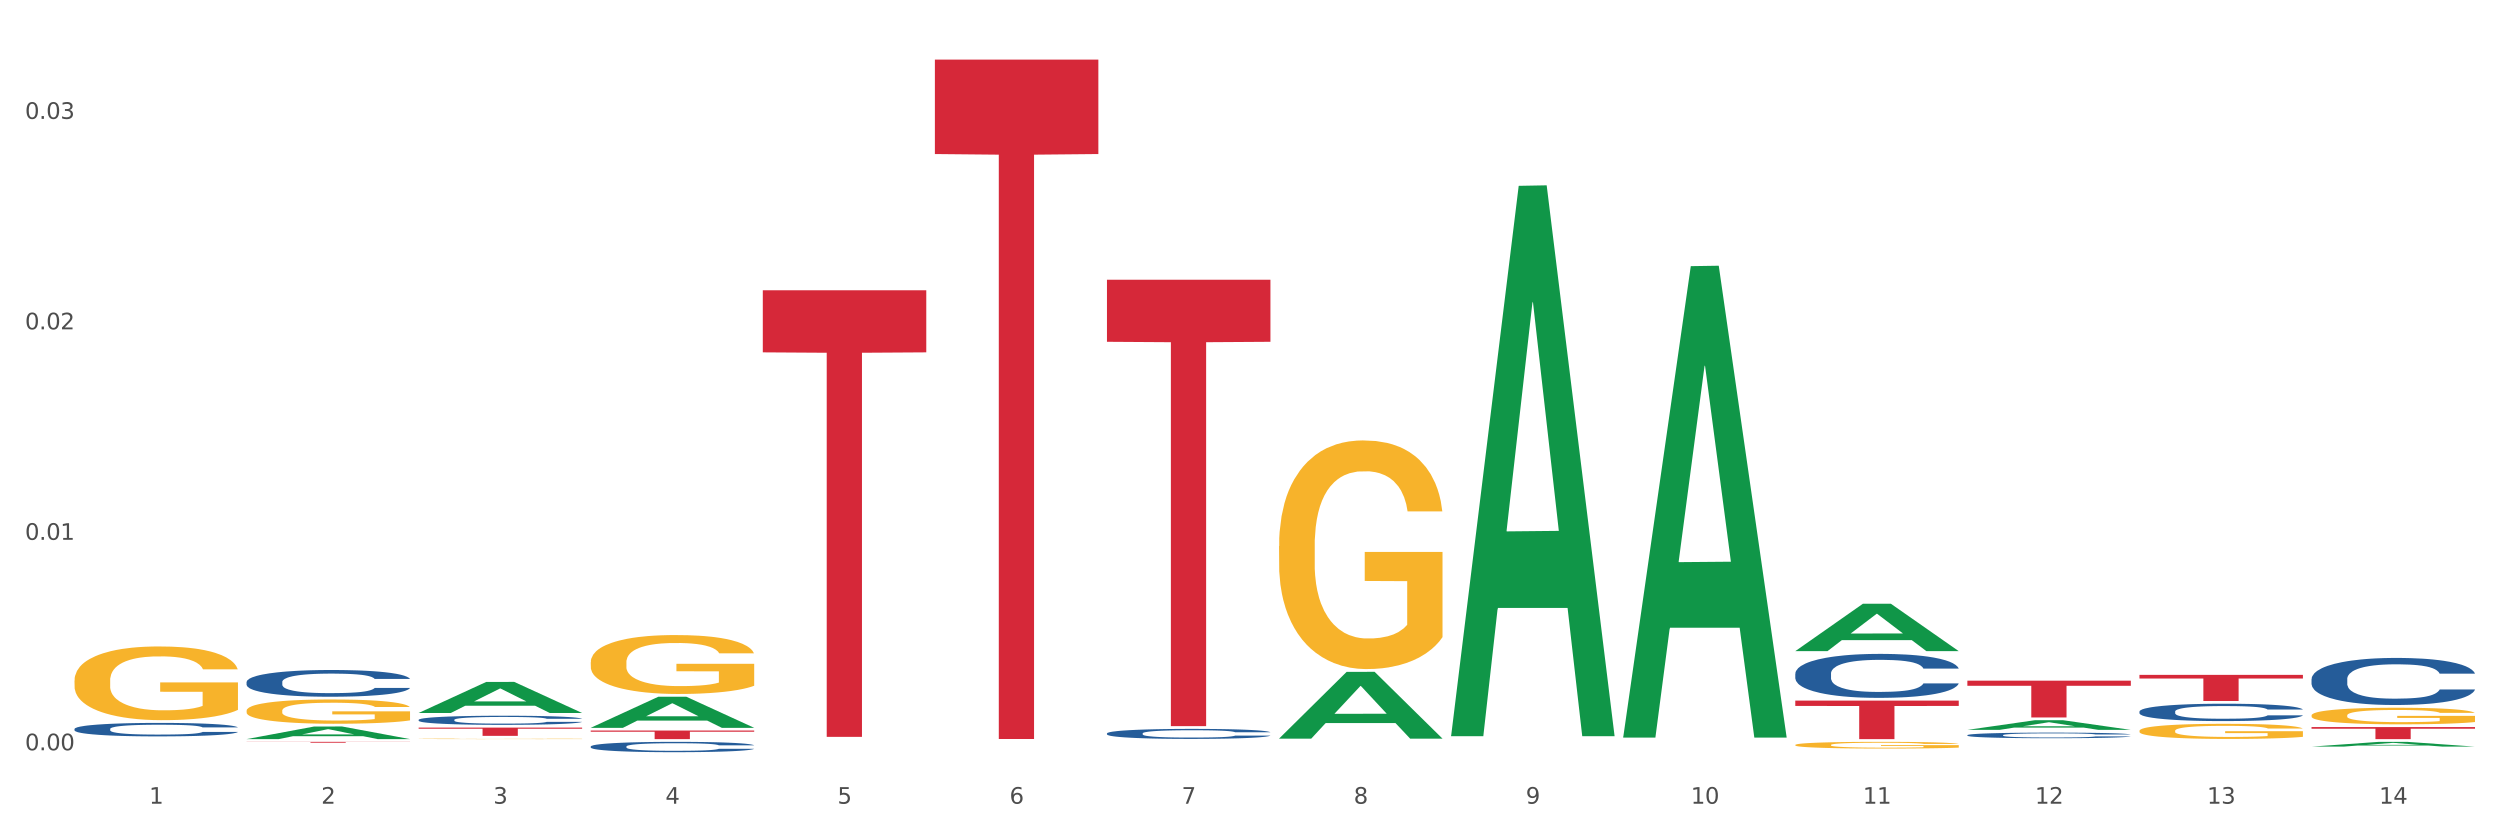 <?xml version="1.0" encoding="utf-8" standalone="no"?>
<!DOCTYPE svg PUBLIC "-//W3C//DTD SVG 1.1//EN"
  "http://www.w3.org/Graphics/SVG/1.1/DTD/svg11.dtd">
<svg xmlns:xlink="http://www.w3.org/1999/xlink" width="1080pt" height="360pt" viewBox="0 0 1080 360" xmlns="http://www.w3.org/2000/svg" version="1.1">
 <rect x="0" y="0" width="1080" height="360" fill="#333333" stroke="none"/>
 <defs>
  <style type="text/css">*{stroke-linejoin: round; stroke-linecap: butt}</style>
 </defs>
 <g id="figure_1">
  <g id="patch_1">
   <path d="M 0 360 
L 1080 360 
L 1080 0 
L 0 0 
z
" style="fill: #ffffff; stroke: #ffffff; stroke-linejoin: miter"/>
  </g>
  <g id="axes_1">
   <g id="matplotlib.axis_1">
    <g id="xtick_1">
     <g id="text_1">
      <!-- 1 -->
      <g style="fill: #4d4d4d" transform="translate(64.432 347.204) scale(0.096 -0.096)">
       <defs>
        <path id="DejaVuSans-31" d="M 794 531 
L 1825 531 
L 1825 4091 
L 703 3866 
L 703 4441 
L 1819 4666 
L 2450 4666 
L 2450 531 
L 3481 531 
L 3481 0 
L 794 0 
L 794 531 
z
" transform="scale(0.016)"/>
       </defs>
       <use xlink:href="#DejaVuSans-31"/>
      </g>
     </g>
    </g>
    <g id="xtick_2">
     <g id="text_2">
      <!-- 2 -->
      <g style="fill: #4d4d4d" transform="translate(138.771 347.204) scale(0.096 -0.096)">
       <defs>
        <path id="DejaVuSans-32" d="M 1228 531 
L 3431 531 
L 3431 0 
L 469 0 
L 469 531 
Q 828 903 1448 1529 
Q 2069 2156 2228 2338 
Q 2531 2678 2651 2914 
Q 2772 3150 2772 3378 
Q 2772 3750 2511 3984 
Q 2250 4219 1831 4219 
Q 1534 4219 1204 4116 
Q 875 4013 500 3803 
L 500 4441 
Q 881 4594 1212 4672 
Q 1544 4750 1819 4750 
Q 2544 4750 2975 4387 
Q 3406 4025 3406 3419 
Q 3406 3131 3298 2873 
Q 3191 2616 2906 2266 
Q 2828 2175 2409 1742 
Q 1991 1309 1228 531 
z
" transform="scale(0.016)"/>
       </defs>
       <use xlink:href="#DejaVuSans-32"/>
      </g>
     </g>
    </g>
    <g id="xtick_3">
     <g id="text_3">
      <!-- 3 -->
      <g style="fill: #4d4d4d" transform="translate(213.109 347.204) scale(0.096 -0.096)">
       <defs>
        <path id="DejaVuSans-33" d="M 2597 2516 
Q 3050 2419 3304 2112 
Q 3559 1806 3559 1356 
Q 3559 666 3084 287 
Q 2609 -91 1734 -91 
Q 1441 -91 1130 -33 
Q 819 25 488 141 
L 488 750 
Q 750 597 1062 519 
Q 1375 441 1716 441 
Q 2309 441 2620 675 
Q 2931 909 2931 1356 
Q 2931 1769 2642 2001 
Q 2353 2234 1838 2234 
L 1294 2234 
L 1294 2753 
L 1863 2753 
Q 2328 2753 2575 2939 
Q 2822 3125 2822 3475 
Q 2822 3834 2567 4026 
Q 2313 4219 1838 4219 
Q 1578 4219 1281 4162 
Q 984 4106 628 3988 
L 628 4550 
Q 988 4650 1302 4700 
Q 1616 4750 1894 4750 
Q 2613 4750 3031 4423 
Q 3450 4097 3450 3541 
Q 3450 3153 3228 2886 
Q 3006 2619 2597 2516 
z
" transform="scale(0.016)"/>
       </defs>
       <use xlink:href="#DejaVuSans-33"/>
      </g>
     </g>
    </g>
    <g id="xtick_4">
     <g id="text_4">
      <!-- 4 -->
      <g style="fill: #4d4d4d" transform="translate(287.448 347.204) scale(0.096 -0.096)">
       <defs>
        <path id="DejaVuSans-34" d="M 2419 4116 
L 825 1625 
L 2419 1625 
L 2419 4116 
z
M 2253 4666 
L 3047 4666 
L 3047 1625 
L 3713 1625 
L 3713 1100 
L 3047 1100 
L 3047 0 
L 2419 0 
L 2419 1100 
L 313 1100 
L 313 1709 
L 2253 4666 
z
" transform="scale(0.016)"/>
       </defs>
       <use xlink:href="#DejaVuSans-34"/>
      </g>
     </g>
    </g>
    <g id="xtick_5">
     <g id="text_5">
      <!-- 5 -->
      <g style="fill: #4d4d4d" transform="translate(361.787 347.204) scale(0.096 -0.096)">
       <defs>
        <path id="DejaVuSans-35" d="M 691 4666 
L 3169 4666 
L 3169 4134 
L 1269 4134 
L 1269 2991 
Q 1406 3038 1543 3061 
Q 1681 3084 1819 3084 
Q 2600 3084 3056 2656 
Q 3513 2228 3513 1497 
Q 3513 744 3044 326 
Q 2575 -91 1722 -91 
Q 1428 -91 1123 -41 
Q 819 9 494 109 
L 494 744 
Q 775 591 1075 516 
Q 1375 441 1709 441 
Q 2250 441 2565 725 
Q 2881 1009 2881 1497 
Q 2881 1984 2565 2268 
Q 2250 2553 1709 2553 
Q 1456 2553 1204 2497 
Q 953 2441 691 2322 
L 691 4666 
z
" transform="scale(0.016)"/>
       </defs>
       <use xlink:href="#DejaVuSans-35"/>
      </g>
     </g>
    </g>
    <g id="xtick_6">
     <g id="text_6">
      <!-- 6 -->
      <g style="fill: #4d4d4d" transform="translate(436.125 347.204) scale(0.096 -0.096)">
       <defs>
        <path id="DejaVuSans-36" d="M 2113 2584 
Q 1688 2584 1439 2293 
Q 1191 2003 1191 1497 
Q 1191 994 1439 701 
Q 1688 409 2113 409 
Q 2538 409 2786 701 
Q 3034 994 3034 1497 
Q 3034 2003 2786 2293 
Q 2538 2584 2113 2584 
z
M 3366 4563 
L 3366 3988 
Q 3128 4100 2886 4159 
Q 2644 4219 2406 4219 
Q 1781 4219 1451 3797 
Q 1122 3375 1075 2522 
Q 1259 2794 1537 2939 
Q 1816 3084 2150 3084 
Q 2853 3084 3261 2657 
Q 3669 2231 3669 1497 
Q 3669 778 3244 343 
Q 2819 -91 2113 -91 
Q 1303 -91 875 529 
Q 447 1150 447 2328 
Q 447 3434 972 4092 
Q 1497 4750 2381 4750 
Q 2619 4750 2861 4703 
Q 3103 4656 3366 4563 
z
" transform="scale(0.016)"/>
       </defs>
       <use xlink:href="#DejaVuSans-36"/>
      </g>
     </g>
    </g>
    <g id="xtick_7">
     <g id="text_7">
      <!-- 7 -->
      <g style="fill: #4d4d4d" transform="translate(510.464 347.204) scale(0.096 -0.096)">
       <defs>
        <path id="DejaVuSans-37" d="M 525 4666 
L 3525 4666 
L 3525 4397 
L 1831 0 
L 1172 0 
L 2766 4134 
L 525 4134 
L 525 4666 
z
" transform="scale(0.016)"/>
       </defs>
       <use xlink:href="#DejaVuSans-37"/>
      </g>
     </g>
    </g>
    <g id="xtick_8">
     <g id="text_8">
      <!-- 8 -->
      <g style="fill: #4d4d4d" transform="translate(584.803 347.204) scale(0.096 -0.096)">
       <defs>
        <path id="DejaVuSans-38" d="M 2034 2216 
Q 1584 2216 1326 1975 
Q 1069 1734 1069 1313 
Q 1069 891 1326 650 
Q 1584 409 2034 409 
Q 2484 409 2743 651 
Q 3003 894 3003 1313 
Q 3003 1734 2745 1975 
Q 2488 2216 2034 2216 
z
M 1403 2484 
Q 997 2584 770 2862 
Q 544 3141 544 3541 
Q 544 4100 942 4425 
Q 1341 4750 2034 4750 
Q 2731 4750 3128 4425 
Q 3525 4100 3525 3541 
Q 3525 3141 3298 2862 
Q 3072 2584 2669 2484 
Q 3125 2378 3379 2068 
Q 3634 1759 3634 1313 
Q 3634 634 3220 271 
Q 2806 -91 2034 -91 
Q 1263 -91 848 271 
Q 434 634 434 1313 
Q 434 1759 690 2068 
Q 947 2378 1403 2484 
z
M 1172 3481 
Q 1172 3119 1398 2916 
Q 1625 2713 2034 2713 
Q 2441 2713 2670 2916 
Q 2900 3119 2900 3481 
Q 2900 3844 2670 4047 
Q 2441 4250 2034 4250 
Q 1625 4250 1398 4047 
Q 1172 3844 1172 3481 
z
" transform="scale(0.016)"/>
       </defs>
       <use xlink:href="#DejaVuSans-38"/>
      </g>
     </g>
    </g>
    <g id="xtick_9">
     <g id="text_9">
      <!-- 9 -->
      <g style="fill: #4d4d4d" transform="translate(659.142 347.204) scale(0.096 -0.096)">
       <defs>
        <path id="DejaVuSans-39" d="M 703 97 
L 703 672 
Q 941 559 1184 500 
Q 1428 441 1663 441 
Q 2288 441 2617 861 
Q 2947 1281 2994 2138 
Q 2813 1869 2534 1725 
Q 2256 1581 1919 1581 
Q 1219 1581 811 2004 
Q 403 2428 403 3163 
Q 403 3881 828 4315 
Q 1253 4750 1959 4750 
Q 2769 4750 3195 4129 
Q 3622 3509 3622 2328 
Q 3622 1225 3098 567 
Q 2575 -91 1691 -91 
Q 1453 -91 1209 -44 
Q 966 3 703 97 
z
M 1959 2075 
Q 2384 2075 2632 2365 
Q 2881 2656 2881 3163 
Q 2881 3666 2632 3958 
Q 2384 4250 1959 4250 
Q 1534 4250 1286 3958 
Q 1038 3666 1038 3163 
Q 1038 2656 1286 2365 
Q 1534 2075 1959 2075 
z
" transform="scale(0.016)"/>
       </defs>
       <use xlink:href="#DejaVuSans-39"/>
      </g>
     </g>
    </g>
    <g id="xtick_10">
     <g id="text_10">
      <!-- 10 -->
      <g style="fill: #4d4d4d" transform="translate(730.426 347.204) scale(0.096 -0.096)">
       <defs>
        <path id="DejaVuSans-30" d="M 2034 4250 
Q 1547 4250 1301 3770 
Q 1056 3291 1056 2328 
Q 1056 1369 1301 889 
Q 1547 409 2034 409 
Q 2525 409 2770 889 
Q 3016 1369 3016 2328 
Q 3016 3291 2770 3770 
Q 2525 4250 2034 4250 
z
M 2034 4750 
Q 2819 4750 3233 4129 
Q 3647 3509 3647 2328 
Q 3647 1150 3233 529 
Q 2819 -91 2034 -91 
Q 1250 -91 836 529 
Q 422 1150 422 2328 
Q 422 3509 836 4129 
Q 1250 4750 2034 4750 
z
" transform="scale(0.016)"/>
       </defs>
       <use xlink:href="#DejaVuSans-31"/>
       <use xlink:href="#DejaVuSans-30" transform="translate(63.623 0)"/>
      </g>
     </g>
    </g>
    <g id="xtick_11">
     <g id="text_11">
      <!-- 11 -->
      <g style="fill: #4d4d4d" transform="translate(804.765 347.204) scale(0.096 -0.096)">
       <use xlink:href="#DejaVuSans-31"/>
       <use xlink:href="#DejaVuSans-31" transform="translate(63.623 0)"/>
      </g>
     </g>
    </g>
    <g id="xtick_12">
     <g id="text_12">
      <!-- 12 -->
      <g style="fill: #4d4d4d" transform="translate(879.104 347.204) scale(0.096 -0.096)">
       <use xlink:href="#DejaVuSans-31"/>
       <use xlink:href="#DejaVuSans-32" transform="translate(63.623 0)"/>
      </g>
     </g>
    </g>
    <g id="xtick_13">
     <g id="text_13">
      <!-- 13 -->
      <g style="fill: #4d4d4d" transform="translate(953.442 347.204) scale(0.096 -0.096)">
       <use xlink:href="#DejaVuSans-31"/>
       <use xlink:href="#DejaVuSans-33" transform="translate(63.623 0)"/>
      </g>
     </g>
    </g>
    <g id="xtick_14">
     <g id="text_14">
      <!-- 14 -->
      <g style="fill: #4d4d4d" transform="translate(1027.781 347.204) scale(0.096 -0.096)">
       <use xlink:href="#DejaVuSans-31"/>
       <use xlink:href="#DejaVuSans-34" transform="translate(63.623 0)"/>
      </g>
     </g>
    </g>
    <g id="xtick_15"/>
    <g id="xtick_16"/>
    <g id="xtick_17"/>
    <g id="xtick_18"/>
    <g id="xtick_19"/>
    <g id="xtick_20"/>
    <g id="xtick_21"/>
    <g id="xtick_22"/>
    <g id="xtick_23"/>
    <g id="xtick_24"/>
    <g id="xtick_25"/>
    <g id="xtick_26"/>
    <g id="xtick_27"/>
   </g>
   <g id="matplotlib.axis_2">
    <g id="ytick_1">
     <g id="text_15">
      <!-- 0.00 -->
      <g style="fill: #4d4d4d" transform="translate(10.8 324.123) scale(0.096 -0.096)">
       <defs>
        <path id="DejaVuSans-2e" d="M 684 794 
L 1344 794 
L 1344 0 
L 684 0 
L 684 794 
z
" transform="scale(0.016)"/>
       </defs>
       <use xlink:href="#DejaVuSans-30"/>
       <use xlink:href="#DejaVuSans-2e" transform="translate(63.623 0)"/>
       <use xlink:href="#DejaVuSans-30" transform="translate(95.41 0)"/>
       <use xlink:href="#DejaVuSans-30" transform="translate(159.033 0)"/>
      </g>
     </g>
    </g>
    <g id="ytick_2">
     <g id="text_16">
      <!-- 0.01 -->
      <g style="fill: #4d4d4d" transform="translate(10.8 233.201) scale(0.096 -0.096)">
       <use xlink:href="#DejaVuSans-30"/>
       <use xlink:href="#DejaVuSans-2e" transform="translate(63.623 0)"/>
       <use xlink:href="#DejaVuSans-30" transform="translate(95.41 0)"/>
       <use xlink:href="#DejaVuSans-31" transform="translate(159.033 0)"/>
      </g>
     </g>
    </g>
    <g id="ytick_3">
     <g id="text_17">
      <!-- 0.02 -->
      <g style="fill: #4d4d4d" transform="translate(10.8 142.28) scale(0.096 -0.096)">
       <use xlink:href="#DejaVuSans-30"/>
       <use xlink:href="#DejaVuSans-2e" transform="translate(63.623 0)"/>
       <use xlink:href="#DejaVuSans-30" transform="translate(95.41 0)"/>
       <use xlink:href="#DejaVuSans-32" transform="translate(159.033 0)"/>
      </g>
     </g>
    </g>
    <g id="ytick_4">
     <g id="text_18">
      <!-- 0.03 -->
      <g style="fill: #4d4d4d" transform="translate(10.8 51.358) scale(0.096 -0.096)">
       <use xlink:href="#DejaVuSans-30"/>
       <use xlink:href="#DejaVuSans-2e" transform="translate(63.623 0)"/>
       <use xlink:href="#DejaVuSans-30" transform="translate(95.41 0)"/>
       <use xlink:href="#DejaVuSans-33" transform="translate(159.033 0)"/>
      </g>
     </g>
    </g>
    <g id="ytick_5"/>
    <g id="ytick_6"/>
    <g id="ytick_7"/>
   </g>
   <g id="PolyCollection_1">
    <path d="M 106.514 319.286 
L 106.587 319.281 
L 135.709 313.853 
L 147.795 313.847 
L 177.135 319.297 
L 163.157 319.297 
L 156.823 318.028 
L 126.754 318.028 
L 126.535 318.048 
L 120.42 319.297 
L 106.514 319.297 
L 106.514 319.286 
L 130.54 317.27 
L 153.037 317.265 
L 141.897 315.009 
L 141.752 314.999 
L 141.606 315.014 
L 130.467 317.265 
L 130.54 317.27 
L 106.514 319.286 
z
" clip-path="url(#p80377c44eb)" style="fill: #109648"/>
    <path d="M 180.852 307.985 
L 180.925 307.973 
L 210.048 294.591 
L 222.133 294.578 
L 251.474 308.011 
L 237.495 308.011 
L 231.161 304.883 
L 201.092 304.883 
L 200.874 304.933 
L 194.758 308.011 
L 180.852 308.011 
L 180.852 307.985 
L 204.878 303.016 
L 227.375 303.003 
L 216.236 297.441 
L 216.09 297.416 
L 215.945 297.454 
L 204.806 303.003 
L 204.878 303.016 
L 180.852 307.985 
z
" clip-path="url(#p80377c44eb)" style="fill: #109648"/>
    <path d="M 255.191 314.401 
L 255.264 314.388 
L 284.386 300.994 
L 296.472 300.981 
L 325.813 314.426 
L 311.834 314.426 
L 305.5 311.295 
L 275.431 311.295 
L 275.213 311.346 
L 269.097 314.426 
L 255.191 314.426 
L 255.191 314.401 
L 279.217 309.427 
L 301.714 309.414 
L 290.575 303.847 
L 290.429 303.822 
L 290.284 303.86 
L 279.144 309.414 
L 279.217 309.427 
L 255.191 314.401 
z
" clip-path="url(#p80377c44eb)" style="fill: #109648"/>
    <path d="M 403.869 25.759 
L 474.49 25.759 
L 474.49 66.543 
L 446.71 66.818 
L 446.71 319.235 
L 431.481 319.235 
L 431.481 66.818 
L 403.869 66.543 
L 403.869 26.035 
L 403.869 25.759 
z
" clip-path="url(#p80377c44eb)" style="fill: #d62839"/>
    <path d="M 478.207 120.855 
L 548.829 120.855 
L 548.829 147.654 
L 521.049 147.835 
L 521.049 313.701 
L 505.82 313.701 
L 505.82 147.835 
L 478.207 147.654 
L 478.207 121.036 
L 478.207 120.855 
z
" clip-path="url(#p80377c44eb)" style="fill: #d62839"/>
    <path d="M 775.562 302.657 
L 846.184 302.657 
L 846.184 304.97 
L 818.404 304.985 
L 818.404 319.297 
L 803.175 319.297 
L 803.175 304.985 
L 775.562 304.97 
L 775.562 302.673 
L 775.562 302.657 
z
" clip-path="url(#p80377c44eb)" style="fill: #d62839"/>
    <path d="M 849.901 294.058 
L 920.523 294.058 
L 920.523 296.265 
L 892.742 296.28 
L 892.742 309.945 
L 877.514 309.945 
L 877.514 296.28 
L 849.901 296.265 
L 849.901 294.073 
L 849.901 294.058 
z
" clip-path="url(#p80377c44eb)" style="fill: #d62839"/>
    <path d="M 32.175 293.983 
L 32.258 293.954 
L 32.258 292.907 
L 32.425 292.006 
L 33.259 289.824 
L 34.51 288.021 
L 35.427 287.061 
L 36.344 286.275 
L 37.428 285.49 
L 38.762 284.676 
L 41.18 283.483 
L 42.681 282.872 
L 44.515 282.232 
L 47.85 281.302 
L 50.268 280.778 
L 52.77 280.342 
L 56.855 279.818 
L 59.523 279.585 
L 62.358 279.411 
L 65.777 279.295 
L 68.361 279.266 
L 74.031 279.353 
L 78.867 279.615 
L 81.202 279.818 
L 84.203 280.167 
L 85.788 280.4 
L 88.372 280.865 
L 91.04 281.476 
L 92.875 282 
L 95.626 282.989 
L 97.711 283.978 
L 99.628 285.199 
L 100.629 286.043 
L 101.379 286.828 
L 102.046 287.73 
L 102.713 289.155 
L 87.705 289.155 
L 87.122 288.137 
L 86.204 287.177 
L 84.87 286.246 
L 83.703 285.665 
L 81.702 284.937 
L 79.868 284.472 
L 77.95 284.123 
L 75.615 283.832 
L 73.781 283.687 
L 71.196 283.57 
L 66.11 283.599 
L 62.692 283.832 
L 60.357 284.123 
L 58.856 284.385 
L 57.522 284.676 
L 56.021 285.083 
L 54.27 285.694 
L 53.02 286.246 
L 51.769 286.944 
L 50.768 287.643 
L 49.851 288.457 
L 49.101 289.33 
L 48.517 290.231 
L 48.017 291.337 
L 47.6 293.169 
L 47.6 297.154 
L 47.767 298.056 
L 48.184 299.248 
L 48.684 300.15 
L 49.518 301.226 
L 50.268 301.953 
L 51.686 303 
L 53.27 303.873 
L 54.52 304.426 
L 55.771 304.891 
L 57.939 305.531 
L 60.357 306.054 
L 62.441 306.374 
L 65.276 306.665 
L 67.194 306.782 
L 68.862 306.84 
L 72.947 306.84 
L 75.865 306.752 
L 79.117 306.549 
L 81.619 306.287 
L 83.703 305.967 
L 86.038 305.444 
L 87.538 304.949 
L 87.538 298.87 
L 69.195 298.841 
L 69.195 294.798 
L 102.797 294.798 
L 102.797 306.665 
L 101.379 307.276 
L 99.795 307.829 
L 98.128 308.323 
L 95.626 308.934 
L 92.625 309.516 
L 89.956 309.923 
L 87.122 310.272 
L 83.786 310.592 
L 79.451 310.883 
L 76.783 310.999 
L 73.447 311.086 
L 69.529 311.115 
L 66.11 311.057 
L 62.775 310.912 
L 59.273 310.65 
L 55.855 310.272 
L 53.27 309.894 
L 50.685 309.428 
L 47.934 308.818 
L 45.766 308.236 
L 44.098 307.712 
L 42.264 307.043 
L 40.263 306.171 
L 38.762 305.385 
L 37.428 304.571 
L 36.01 303.524 
L 35.01 302.622 
L 34.009 301.488 
L 33.426 300.644 
L 32.759 299.335 
L 32.258 297.503 
L 32.175 293.983 
z
" clip-path="url(#p80377c44eb)" style="fill: #f7b32b"/>
    <path d="M 924.24 307.375 
L 924.323 307.368 
L 924.323 307.176 
L 924.573 306.915 
L 925.492 306.436 
L 926.66 306.072 
L 928.664 305.647 
L 929.749 305.469 
L 931.168 305.27 
L 934.09 304.948 
L 937.429 304.674 
L 939.766 304.523 
L 941.519 304.427 
L 945.443 304.256 
L 947.697 304.181 
L 950.034 304.119 
L 952.037 304.078 
L 955.377 304.03 
L 958.048 304.009 
L 961.136 304.002 
L 963.724 304.009 
L 967.147 304.037 
L 972.155 304.119 
L 974.075 304.167 
L 976.663 304.249 
L 979.335 304.359 
L 981.505 304.469 
L 984.009 304.626 
L 986.597 304.832 
L 989.101 305.092 
L 990.854 305.332 
L 992.273 305.586 
L 993.526 305.894 
L 994.444 306.23 
L 994.861 306.511 
L 979.585 306.511 
L 979.168 306.257 
L 978.333 305.983 
L 977.498 305.798 
L 976.58 305.647 
L 975.161 305.476 
L 973.908 305.366 
L 971.822 305.236 
L 969.902 305.154 
L 968.316 305.106 
L 966.396 305.065 
L 962.305 305.024 
L 959.383 305.024 
L 957.547 305.037 
L 955.293 305.072 
L 953.373 305.12 
L 951.119 305.202 
L 949.366 305.291 
L 947.613 305.407 
L 946.611 305.49 
L 945.109 305.641 
L 944.107 305.764 
L 942.771 305.976 
L 942.02 306.127 
L 940.685 306.518 
L 940.1 306.806 
L 939.85 307.004 
L 939.683 307.224 
L 939.683 308.293 
L 940.184 308.773 
L 940.601 308.978 
L 941.269 309.211 
L 942.521 309.513 
L 944.358 309.808 
L 946.278 310.02 
L 947.864 310.15 
L 949.366 310.246 
L 950.869 310.322 
L 952.705 310.39 
L 954.208 310.431 
L 956.462 310.473 
L 959.133 310.493 
L 961.22 310.493 
L 965.477 310.459 
L 967.397 310.425 
L 969.234 310.377 
L 971.237 310.301 
L 972.823 310.219 
L 973.742 310.157 
L 975.244 310.027 
L 976.413 309.89 
L 977.415 309.732 
L 978.082 309.595 
L 978.834 309.39 
L 979.418 309.157 
L 979.585 309.033 
L 994.861 309.033 
L 994.527 309.28 
L 993.943 309.52 
L 992.774 309.842 
L 991.856 310.027 
L 990.437 310.253 
L 988.934 310.445 
L 986.847 310.658 
L 984.927 310.815 
L 982.924 310.952 
L 980.754 311.076 
L 976.83 311.247 
L 975.411 311.295 
L 972.406 311.377 
L 970.069 311.425 
L 966.646 311.473 
L 963.14 311.501 
L 959.467 311.507 
L 956.211 311.494 
L 952.622 311.453 
L 950.368 311.412 
L 947.864 311.35 
L 944.942 311.254 
L 942.187 311.137 
L 939.599 311 
L 937.178 310.843 
L 934.925 310.664 
L 932.003 310.37 
L 929.832 310.082 
L 928.246 309.815 
L 927.161 309.588 
L 926.076 309.301 
L 925.492 309.102 
L 924.573 308.622 
L 924.24 308.176 
L 924.24 307.375 
z
" clip-path="url(#p80377c44eb)" style="fill: #255c99"/>
    <path d="M 849.901 317.578 
L 849.984 317.576 
L 849.984 317.514 
L 850.235 317.43 
L 851.153 317.275 
L 852.322 317.158 
L 854.325 317.02 
L 855.41 316.963 
L 856.829 316.899 
L 859.751 316.795 
L 863.09 316.706 
L 865.428 316.657 
L 867.181 316.626 
L 871.104 316.571 
L 873.358 316.547 
L 875.695 316.527 
L 877.699 316.514 
L 881.038 316.498 
L 883.709 316.491 
L 886.798 316.489 
L 889.386 316.491 
L 892.808 316.5 
L 897.817 316.527 
L 899.737 316.542 
L 902.325 316.569 
L 904.996 316.604 
L 907.166 316.64 
L 909.671 316.691 
L 912.258 316.757 
L 914.763 316.841 
L 916.516 316.919 
L 917.935 317.001 
L 919.187 317.1 
L 920.105 317.209 
L 920.523 317.299 
L 905.246 317.299 
L 904.829 317.217 
L 903.994 317.129 
L 903.159 317.069 
L 902.241 317.02 
L 900.822 316.965 
L 899.57 316.93 
L 897.483 316.888 
L 895.563 316.861 
L 893.977 316.846 
L 892.057 316.832 
L 887.966 316.819 
L 885.045 316.819 
L 883.208 316.823 
L 880.954 316.835 
L 879.034 316.85 
L 876.78 316.877 
L 875.027 316.905 
L 873.274 316.943 
L 872.273 316.97 
L 870.77 317.018 
L 869.768 317.058 
L 868.433 317.127 
L 867.681 317.175 
L 866.346 317.302 
L 865.761 317.394 
L 865.511 317.459 
L 865.344 317.529 
L 865.344 317.875 
L 865.845 318.03 
L 866.262 318.096 
L 866.93 318.171 
L 868.182 318.269 
L 870.019 318.364 
L 871.939 318.432 
L 873.525 318.475 
L 875.027 318.506 
L 876.53 318.53 
L 878.367 318.552 
L 879.869 318.565 
L 882.123 318.579 
L 884.794 318.585 
L 886.881 318.585 
L 891.139 318.574 
L 893.059 318.563 
L 894.895 318.548 
L 896.899 318.523 
L 898.485 318.497 
L 899.403 318.477 
L 900.905 318.435 
L 902.074 318.39 
L 903.076 318.34 
L 903.744 318.295 
L 904.495 318.229 
L 905.079 318.154 
L 905.246 318.114 
L 920.523 318.114 
L 920.189 318.193 
L 919.604 318.271 
L 918.436 318.375 
L 917.517 318.435 
L 916.098 318.508 
L 914.596 318.57 
L 912.509 318.638 
L 910.589 318.689 
L 908.585 318.733 
L 906.415 318.773 
L 902.491 318.829 
L 901.072 318.844 
L 898.067 318.871 
L 895.73 318.886 
L 892.307 318.902 
L 888.801 318.911 
L 885.128 318.913 
L 881.873 318.908 
L 878.283 318.895 
L 876.029 318.882 
L 873.525 318.862 
L 870.603 318.831 
L 867.848 318.793 
L 865.261 318.749 
L 862.84 318.698 
L 860.586 318.641 
L 857.664 318.545 
L 855.494 318.452 
L 853.908 318.366 
L 852.823 318.293 
L 851.737 318.2 
L 851.153 318.136 
L 850.235 317.981 
L 849.901 317.837 
L 849.901 317.578 
z
" clip-path="url(#p80377c44eb)" style="fill: #255c99"/>
    <path d="M 329.53 125.403 
L 400.152 125.403 
L 400.152 152.214 
L 372.371 152.395 
L 372.371 318.33 
L 357.143 318.33 
L 357.143 152.395 
L 329.53 152.214 
L 329.53 125.584 
L 329.53 125.403 
z
" clip-path="url(#p80377c44eb)" style="fill: #d62839"/>
    <path d="M 998.578 293.364 
L 998.662 293.345 
L 998.662 292.825 
L 998.912 292.119 
L 999.83 290.819 
L 1000.999 289.835 
L 1003.003 288.683 
L 1004.088 288.2 
L 1005.507 287.661 
L 1008.429 286.789 
L 1011.768 286.046 
L 1014.105 285.637 
L 1015.858 285.377 
L 1019.781 284.913 
L 1022.035 284.708 
L 1024.373 284.541 
L 1026.376 284.43 
L 1029.715 284.3 
L 1032.387 284.244 
L 1035.475 284.225 
L 1038.063 284.244 
L 1041.486 284.318 
L 1046.494 284.541 
L 1048.414 284.671 
L 1051.002 284.894 
L 1053.673 285.191 
L 1055.844 285.488 
L 1058.348 285.916 
L 1060.936 286.473 
L 1063.44 287.179 
L 1065.193 287.829 
L 1066.612 288.516 
L 1067.864 289.352 
L 1068.783 290.262 
L 1069.2 291.023 
L 1053.924 291.023 
L 1053.506 290.336 
L 1052.671 289.593 
L 1051.837 289.092 
L 1050.918 288.683 
L 1049.499 288.219 
L 1048.247 287.922 
L 1046.16 287.569 
L 1044.24 287.346 
L 1042.654 287.216 
L 1040.734 287.104 
L 1036.644 286.993 
L 1033.722 286.993 
L 1031.886 287.03 
L 1029.632 287.123 
L 1027.712 287.253 
L 1025.458 287.476 
L 1023.705 287.717 
L 1021.952 288.033 
L 1020.95 288.256 
L 1019.448 288.664 
L 1018.446 288.999 
L 1017.11 289.575 
L 1016.359 289.983 
L 1015.023 291.042 
L 1014.439 291.822 
L 1014.188 292.361 
L 1014.022 292.955 
L 1014.022 295.852 
L 1014.522 297.153 
L 1014.94 297.71 
L 1015.608 298.341 
L 1016.86 299.159 
L 1018.696 299.957 
L 1020.616 300.533 
L 1022.202 300.886 
L 1023.705 301.146 
L 1025.207 301.35 
L 1027.044 301.536 
L 1028.547 301.647 
L 1030.8 301.759 
L 1033.472 301.815 
L 1035.559 301.815 
L 1039.816 301.722 
L 1041.736 301.629 
L 1043.572 301.499 
L 1045.576 301.295 
L 1047.162 301.072 
L 1048.08 300.905 
L 1049.583 300.552 
L 1050.752 300.18 
L 1051.753 299.753 
L 1052.421 299.381 
L 1053.172 298.824 
L 1053.757 298.193 
L 1053.924 297.858 
L 1069.2 297.858 
L 1068.866 298.527 
L 1068.282 299.177 
L 1067.113 300.05 
L 1066.195 300.552 
L 1064.776 301.165 
L 1063.273 301.685 
L 1061.186 302.26 
L 1059.266 302.688 
L 1057.263 303.059 
L 1055.092 303.393 
L 1051.169 303.858 
L 1049.75 303.988 
L 1046.745 304.211 
L 1044.407 304.341 
L 1040.985 304.471 
L 1037.479 304.545 
L 1033.806 304.564 
L 1030.55 304.526 
L 1026.96 304.415 
L 1024.707 304.304 
L 1022.202 304.136 
L 1019.281 303.876 
L 1016.526 303.561 
L 1013.938 303.189 
L 1011.517 302.762 
L 1009.263 302.279 
L 1006.342 301.48 
L 1004.171 300.7 
L 1002.585 299.976 
L 1001.5 299.363 
L 1000.415 298.583 
L 999.83 298.044 
L 998.912 296.744 
L 998.578 295.537 
L 998.578 293.364 
z
" clip-path="url(#p80377c44eb)" style="fill: #255c99"/>
    <path d="M 255.191 315.605 
L 325.813 315.605 
L 325.813 316.118 
L 298.033 316.121 
L 298.033 319.297 
L 282.804 319.297 
L 282.804 316.121 
L 255.191 316.118 
L 255.191 315.608 
L 255.191 315.605 
z
" clip-path="url(#p80377c44eb)" style="fill: #d62839"/>
    <path d="M 255.191 286.109 
L 255.275 286.086 
L 255.275 285.249 
L 255.441 284.528 
L 256.275 282.784 
L 257.526 281.343 
L 258.443 280.576 
L 259.36 279.948 
L 260.444 279.32 
L 261.778 278.669 
L 264.196 277.716 
L 265.697 277.228 
L 267.531 276.716 
L 270.866 275.973 
L 273.284 275.554 
L 275.786 275.205 
L 279.871 274.787 
L 282.539 274.601 
L 285.374 274.461 
L 288.793 274.368 
L 291.377 274.345 
L 297.047 274.415 
L 301.883 274.624 
L 304.218 274.787 
L 307.219 275.066 
L 308.804 275.252 
L 311.388 275.624 
L 314.057 276.112 
L 315.891 276.53 
L 318.642 277.321 
L 320.727 278.111 
L 322.645 279.088 
L 323.645 279.762 
L 324.395 280.39 
L 325.062 281.11 
L 325.73 282.25 
L 310.721 282.25 
L 310.138 281.436 
L 309.221 280.669 
L 307.886 279.925 
L 306.719 279.46 
L 304.718 278.879 
L 302.884 278.507 
L 300.966 278.228 
L 298.631 277.995 
L 296.797 277.879 
L 294.212 277.786 
L 289.126 277.809 
L 285.708 277.995 
L 283.373 278.228 
L 281.872 278.437 
L 280.538 278.669 
L 279.037 278.995 
L 277.286 279.483 
L 276.036 279.925 
L 274.785 280.483 
L 273.785 281.041 
L 272.867 281.692 
L 272.117 282.389 
L 271.533 283.11 
L 271.033 283.993 
L 270.616 285.458 
L 270.616 288.643 
L 270.783 289.364 
L 271.2 290.317 
L 271.7 291.038 
L 272.534 291.898 
L 273.284 292.479 
L 274.702 293.316 
L 276.286 294.014 
L 277.537 294.455 
L 278.787 294.827 
L 280.955 295.339 
L 283.373 295.757 
L 285.458 296.013 
L 288.292 296.245 
L 290.21 296.338 
L 291.878 296.385 
L 295.963 296.385 
L 298.882 296.315 
L 302.133 296.152 
L 304.635 295.943 
L 306.719 295.687 
L 309.054 295.269 
L 310.555 294.874 
L 310.555 290.015 
L 292.211 289.991 
L 292.211 286.76 
L 325.813 286.76 
L 325.813 296.245 
L 324.395 296.734 
L 322.811 297.175 
L 321.144 297.571 
L 318.642 298.059 
L 315.641 298.524 
L 312.973 298.849 
L 310.138 299.128 
L 306.803 299.384 
L 302.467 299.616 
L 299.799 299.709 
L 296.464 299.779 
L 292.545 299.802 
L 289.126 299.756 
L 285.791 299.64 
L 282.289 299.43 
L 278.871 299.128 
L 276.286 298.826 
L 273.701 298.454 
L 270.95 297.966 
L 268.782 297.501 
L 267.114 297.082 
L 265.28 296.548 
L 263.279 295.85 
L 261.778 295.222 
L 260.444 294.571 
L 259.027 293.735 
L 258.026 293.014 
L 257.025 292.107 
L 256.442 291.433 
L 255.775 290.387 
L 255.275 288.922 
L 255.191 286.109 
z
" clip-path="url(#p80377c44eb)" style="fill: #f7b32b"/>
    <path d="M 180.852 319.181 
L 180.936 319.181 
L 180.936 319.174 
L 181.103 319.168 
L 181.936 319.153 
L 183.187 319.141 
L 184.104 319.134 
L 185.021 319.129 
L 186.105 319.124 
L 187.439 319.118 
L 189.857 319.11 
L 191.358 319.106 
L 193.192 319.102 
L 196.528 319.096 
L 198.946 319.092 
L 201.447 319.089 
L 205.533 319.086 
L 208.201 319.084 
L 211.036 319.083 
L 214.454 319.082 
L 217.039 319.082 
L 222.709 319.082 
L 227.545 319.084 
L 229.879 319.086 
L 232.881 319.088 
L 234.465 319.089 
L 237.05 319.093 
L 239.718 319.097 
L 241.552 319.1 
L 244.304 319.107 
L 246.388 319.114 
L 248.306 319.122 
L 249.306 319.127 
L 250.057 319.133 
L 250.724 319.139 
L 251.391 319.148 
L 236.383 319.148 
L 235.799 319.142 
L 234.882 319.135 
L 233.548 319.129 
L 232.38 319.125 
L 230.379 319.12 
L 228.545 319.117 
L 226.627 319.115 
L 224.293 319.113 
L 222.458 319.112 
L 219.874 319.111 
L 214.788 319.111 
L 211.369 319.113 
L 209.034 319.115 
L 207.534 319.116 
L 206.2 319.118 
L 204.699 319.121 
L 202.948 319.125 
L 201.697 319.129 
L 200.446 319.134 
L 199.446 319.138 
L 198.529 319.144 
L 197.778 319.15 
L 197.195 319.156 
L 196.694 319.163 
L 196.277 319.176 
L 196.277 319.202 
L 196.444 319.208 
L 196.861 319.217 
L 197.361 319.223 
L 198.195 319.23 
L 198.946 319.235 
L 200.363 319.242 
L 201.947 319.248 
L 203.198 319.251 
L 204.449 319.255 
L 206.616 319.259 
L 209.034 319.262 
L 211.119 319.265 
L 213.954 319.267 
L 215.871 319.267 
L 217.539 319.268 
L 221.625 319.268 
L 224.543 319.267 
L 227.795 319.266 
L 230.296 319.264 
L 232.38 319.262 
L 234.715 319.258 
L 236.216 319.255 
L 236.216 319.214 
L 217.873 319.214 
L 217.873 319.187 
L 251.474 319.187 
L 251.474 319.267 
L 250.057 319.271 
L 248.473 319.274 
L 246.805 319.278 
L 244.304 319.282 
L 241.302 319.286 
L 238.634 319.288 
L 235.799 319.291 
L 232.464 319.293 
L 228.128 319.295 
L 225.46 319.296 
L 222.125 319.296 
L 218.206 319.297 
L 214.788 319.296 
L 211.452 319.295 
L 207.951 319.293 
L 204.532 319.291 
L 201.947 319.288 
L 199.362 319.285 
L 196.611 319.281 
L 194.443 319.277 
L 192.776 319.274 
L 190.941 319.269 
L 188.94 319.263 
L 187.439 319.258 
L 186.105 319.252 
L 184.688 319.245 
L 183.687 319.239 
L 182.687 319.232 
L 182.103 319.226 
L 181.436 319.217 
L 180.936 319.205 
L 180.852 319.181 
z
" clip-path="url(#p80377c44eb)" style="fill: #f7b32b"/>
    <path d="M 106.514 307.022 
L 106.597 307.013 
L 106.597 306.667 
L 106.764 306.37 
L 107.598 305.651 
L 108.848 305.057 
L 109.765 304.741 
L 110.683 304.482 
L 111.767 304.223 
L 113.101 303.954 
L 115.519 303.561 
L 117.019 303.36 
L 118.854 303.149 
L 122.189 302.842 
L 124.607 302.67 
L 127.108 302.526 
L 131.194 302.354 
L 133.862 302.277 
L 136.697 302.219 
L 140.115 302.181 
L 142.7 302.171 
L 148.37 302.2 
L 153.206 302.286 
L 155.54 302.354 
L 158.542 302.469 
L 160.126 302.545 
L 162.711 302.699 
L 165.379 302.9 
L 167.213 303.073 
L 169.965 303.398 
L 172.049 303.724 
L 173.967 304.127 
L 174.968 304.405 
L 175.718 304.664 
L 176.385 304.961 
L 177.052 305.431 
L 162.044 305.431 
L 161.46 305.095 
L 160.543 304.779 
L 159.209 304.472 
L 158.042 304.28 
L 156.041 304.041 
L 154.206 303.887 
L 152.289 303.772 
L 149.954 303.676 
L 148.12 303.629 
L 145.535 303.59 
L 140.449 303.6 
L 137.03 303.676 
L 134.696 303.772 
L 133.195 303.859 
L 131.861 303.954 
L 130.36 304.089 
L 128.609 304.29 
L 127.358 304.472 
L 126.108 304.702 
L 125.107 304.932 
L 124.19 305.201 
L 123.44 305.488 
L 122.856 305.786 
L 122.356 306.15 
L 121.939 306.754 
L 121.939 308.067 
L 122.106 308.364 
L 122.522 308.757 
L 123.023 309.055 
L 123.856 309.409 
L 124.607 309.649 
L 126.024 309.994 
L 127.609 310.282 
L 128.859 310.464 
L 130.11 310.617 
L 132.278 310.828 
L 134.696 311.001 
L 136.78 311.106 
L 139.615 311.202 
L 141.533 311.24 
L 143.2 311.259 
L 147.286 311.259 
L 150.204 311.231 
L 153.456 311.164 
L 155.957 311.077 
L 158.042 310.972 
L 160.376 310.799 
L 161.877 310.636 
L 161.877 308.633 
L 143.534 308.623 
L 143.534 307.291 
L 177.135 307.291 
L 177.135 311.202 
L 175.718 311.403 
L 174.134 311.585 
L 172.466 311.748 
L 169.965 311.95 
L 166.963 312.141 
L 164.295 312.276 
L 161.46 312.391 
L 158.125 312.496 
L 153.789 312.592 
L 151.121 312.63 
L 147.786 312.659 
L 143.867 312.669 
L 140.449 312.649 
L 137.114 312.602 
L 133.612 312.515 
L 130.193 312.391 
L 127.609 312.266 
L 125.024 312.113 
L 122.272 311.911 
L 120.104 311.72 
L 118.437 311.547 
L 116.603 311.327 
L 114.601 311.039 
L 113.101 310.78 
L 111.767 310.512 
L 110.349 310.167 
L 109.349 309.869 
L 108.348 309.495 
L 107.764 309.217 
L 107.097 308.786 
L 106.597 308.182 
L 106.514 307.022 
z
" clip-path="url(#p80377c44eb)" style="fill: #f7b32b"/>
    <path d="M 849.901 315.303 
L 849.974 315.299 
L 879.096 311.128 
L 891.182 311.124 
L 920.523 315.31 
L 906.544 315.31 
L 900.21 314.336 
L 870.141 314.336 
L 869.922 314.351 
L 863.807 315.31 
L 849.901 315.31 
L 849.901 315.303 
L 873.927 313.754 
L 896.424 313.75 
L 885.284 312.016 
L 885.139 312.008 
L 884.993 312.02 
L 873.854 313.75 
L 873.927 313.754 
L 849.901 315.303 
z
" clip-path="url(#p80377c44eb)" style="fill: #109648"/>
    <path d="M 998.578 322.535 
L 998.651 322.533 
L 1027.773 320.477 
L 1039.859 320.475 
L 1069.2 322.538 
L 1055.221 322.538 
L 1048.887 322.058 
L 1018.818 322.058 
L 1018.6 322.066 
L 1012.484 322.538 
L 998.578 322.538 
L 998.578 322.535 
L 1022.604 321.771 
L 1045.101 321.769 
L 1033.962 320.915 
L 1033.816 320.911 
L 1033.671 320.917 
L 1022.531 321.769 
L 1022.604 321.771 
L 998.578 322.535 
z
" clip-path="url(#p80377c44eb)" style="fill: #109648"/>
    <path d="M 478.207 316.825 
L 478.291 316.821 
L 478.291 316.711 
L 478.541 316.56 
L 479.459 316.284 
L 480.628 316.074 
L 482.632 315.829 
L 483.717 315.726 
L 485.136 315.612 
L 488.058 315.426 
L 491.397 315.268 
L 493.734 315.181 
L 495.487 315.125 
L 499.41 315.026 
L 501.664 314.983 
L 504.002 314.947 
L 506.005 314.924 
L 509.344 314.896 
L 512.016 314.884 
L 515.104 314.88 
L 517.692 314.884 
L 521.115 314.9 
L 526.123 314.947 
L 528.043 314.975 
L 530.631 315.022 
L 533.302 315.086 
L 535.473 315.149 
L 537.977 315.24 
L 540.565 315.358 
L 543.069 315.509 
L 544.822 315.647 
L 546.241 315.793 
L 547.493 315.971 
L 548.412 316.165 
L 548.829 316.327 
L 533.553 316.327 
L 533.135 316.181 
L 532.301 316.023 
L 531.466 315.916 
L 530.548 315.829 
L 529.128 315.73 
L 527.876 315.667 
L 525.789 315.592 
L 523.869 315.544 
L 522.283 315.517 
L 520.363 315.493 
L 516.273 315.469 
L 513.351 315.469 
L 511.515 315.477 
L 509.261 315.497 
L 507.341 315.525 
L 505.087 315.572 
L 503.334 315.623 
L 501.581 315.691 
L 500.579 315.738 
L 499.077 315.825 
L 498.075 315.896 
L 496.739 316.019 
L 495.988 316.106 
L 494.652 316.331 
L 494.068 316.497 
L 493.818 316.612 
L 493.651 316.738 
L 493.651 317.355 
L 494.151 317.632 
L 494.569 317.751 
L 495.237 317.885 
L 496.489 318.059 
L 498.325 318.229 
L 500.245 318.352 
L 501.831 318.427 
L 503.334 318.482 
L 504.837 318.526 
L 506.673 318.565 
L 508.176 318.589 
L 510.429 318.613 
L 513.101 318.624 
L 515.188 318.624 
L 519.445 318.605 
L 521.365 318.585 
L 523.202 318.557 
L 525.205 318.514 
L 526.791 318.466 
L 527.709 318.431 
L 529.212 318.356 
L 530.381 318.277 
L 531.382 318.186 
L 532.05 318.107 
L 532.801 317.988 
L 533.386 317.853 
L 533.553 317.782 
L 548.829 317.782 
L 548.495 317.925 
L 547.911 318.063 
L 546.742 318.249 
L 545.824 318.356 
L 544.405 318.486 
L 542.902 318.597 
L 540.815 318.719 
L 538.895 318.81 
L 536.892 318.889 
L 534.721 318.961 
L 530.798 319.059 
L 529.379 319.087 
L 526.374 319.135 
L 524.036 319.162 
L 520.614 319.19 
L 517.108 319.206 
L 513.435 319.21 
L 510.179 319.202 
L 506.59 319.178 
L 504.336 319.154 
L 501.831 319.119 
L 498.91 319.063 
L 496.155 318.996 
L 493.567 318.917 
L 491.146 318.826 
L 488.892 318.723 
L 485.971 318.553 
L 483.8 318.387 
L 482.214 318.233 
L 481.129 318.103 
L 480.044 317.936 
L 479.459 317.822 
L 478.541 317.545 
L 478.207 317.288 
L 478.207 316.825 
z
" clip-path="url(#p80377c44eb)" style="fill: #255c99"/>
    <path d="M 775.562 291.015 
L 775.646 290.998 
L 775.646 290.512 
L 775.896 289.853 
L 776.814 288.638 
L 777.983 287.719 
L 779.986 286.643 
L 781.072 286.192 
L 782.491 285.688 
L 785.412 284.873 
L 788.752 284.179 
L 791.089 283.797 
L 792.842 283.554 
L 796.765 283.12 
L 799.019 282.929 
L 801.357 282.773 
L 803.36 282.669 
L 806.699 282.548 
L 809.37 282.496 
L 812.459 282.478 
L 815.047 282.496 
L 818.469 282.565 
L 823.478 282.773 
L 825.398 282.895 
L 827.986 283.103 
L 830.657 283.381 
L 832.828 283.658 
L 835.332 284.057 
L 837.92 284.578 
L 840.424 285.237 
L 842.177 285.845 
L 843.596 286.487 
L 844.848 287.267 
L 845.766 288.118 
L 846.184 288.829 
L 830.908 288.829 
L 830.49 288.187 
L 829.655 287.493 
L 828.821 287.024 
L 827.902 286.643 
L 826.483 286.209 
L 825.231 285.931 
L 823.144 285.602 
L 821.224 285.393 
L 819.638 285.272 
L 817.718 285.168 
L 813.628 285.064 
L 810.706 285.064 
L 808.87 285.098 
L 806.616 285.185 
L 804.696 285.307 
L 802.442 285.515 
L 800.689 285.74 
L 798.936 286.035 
L 797.934 286.244 
L 796.431 286.625 
L 795.43 286.938 
L 794.094 287.476 
L 793.343 287.857 
L 792.007 288.846 
L 791.423 289.575 
L 791.172 290.078 
L 791.005 290.634 
L 791.005 293.341 
L 791.506 294.555 
L 791.924 295.076 
L 792.591 295.666 
L 793.844 296.429 
L 795.68 297.175 
L 797.6 297.713 
L 799.186 298.043 
L 800.689 298.286 
L 802.191 298.477 
L 804.028 298.65 
L 805.53 298.754 
L 807.784 298.858 
L 810.456 298.91 
L 812.543 298.91 
L 816.8 298.824 
L 818.72 298.737 
L 820.556 298.616 
L 822.56 298.425 
L 824.146 298.216 
L 825.064 298.06 
L 826.567 297.731 
L 827.735 297.384 
L 828.737 296.984 
L 829.405 296.637 
L 830.156 296.117 
L 830.741 295.527 
L 830.908 295.215 
L 846.184 295.215 
L 845.85 295.839 
L 845.266 296.447 
L 844.097 297.262 
L 843.179 297.731 
L 841.76 298.303 
L 840.257 298.789 
L 838.17 299.327 
L 836.25 299.726 
L 834.247 300.073 
L 832.076 300.385 
L 828.153 300.819 
L 826.734 300.941 
L 823.728 301.149 
L 821.391 301.27 
L 817.969 301.392 
L 814.463 301.461 
L 810.79 301.479 
L 807.534 301.444 
L 803.944 301.34 
L 801.69 301.236 
L 799.186 301.079 
L 796.264 300.837 
L 793.51 300.542 
L 790.922 300.195 
L 788.501 299.795 
L 786.247 299.344 
L 783.325 298.598 
L 781.155 297.869 
L 779.569 297.193 
L 778.484 296.62 
L 777.399 295.891 
L 776.814 295.388 
L 775.896 294.173 
L 775.562 293.046 
L 775.562 291.015 
z
" clip-path="url(#p80377c44eb)" style="fill: #255c99"/>
    <path d="M 180.852 314.317 
L 251.474 314.317 
L 251.474 314.815 
L 223.694 314.819 
L 223.694 317.903 
L 208.465 317.903 
L 208.465 314.819 
L 180.852 314.815 
L 180.852 314.32 
L 180.852 314.317 
z
" clip-path="url(#p80377c44eb)" style="fill: #d62839"/>
    <path d="M 106.514 320.475 
L 177.135 320.475 
L 177.135 320.528 
L 149.355 320.528 
L 149.355 320.853 
L 134.126 320.853 
L 134.126 320.528 
L 106.514 320.528 
L 106.514 320.476 
L 106.514 320.475 
z
" clip-path="url(#p80377c44eb)" style="fill: #d62839"/>
    <path d="M 924.24 291.548 
L 994.861 291.548 
L 994.861 293.115 
L 967.081 293.126 
L 967.081 302.824 
L 951.852 302.824 
L 951.852 293.126 
L 924.24 293.115 
L 924.24 291.559 
L 924.24 291.548 
z
" clip-path="url(#p80377c44eb)" style="fill: #d62839"/>
    <path d="M 998.578 314.095 
L 1069.2 314.095 
L 1069.2 314.818 
L 1041.42 314.822 
L 1041.42 319.297 
L 1026.191 319.297 
L 1026.191 314.822 
L 998.578 314.818 
L 998.578 314.1 
L 998.578 314.095 
z
" clip-path="url(#p80377c44eb)" style="fill: #d62839"/>
    <path d="M 552.546 235.906 
L 552.629 235.816 
L 552.629 232.568 
L 552.796 229.771 
L 553.63 223.005 
L 554.881 217.412 
L 555.798 214.434 
L 556.715 211.998 
L 557.799 209.563 
L 559.133 207.036 
L 561.551 203.337 
L 563.052 201.443 
L 564.886 199.458 
L 568.221 196.571 
L 570.639 194.947 
L 573.141 193.594 
L 577.226 191.97 
L 579.894 191.248 
L 582.729 190.707 
L 586.148 190.346 
L 588.732 190.256 
L 594.402 190.526 
L 599.238 191.338 
L 601.573 191.97 
L 604.574 193.053 
L 606.158 193.774 
L 608.743 195.218 
L 611.411 197.112 
L 613.246 198.736 
L 615.997 201.804 
L 618.082 204.871 
L 619.999 208.66 
L 621 211.277 
L 621.75 213.713 
L 622.417 216.509 
L 623.084 220.93 
L 608.076 220.93 
L 607.493 217.772 
L 606.575 214.795 
L 605.241 211.908 
L 604.074 210.104 
L 602.073 207.848 
L 600.239 206.405 
L 598.321 205.322 
L 595.986 204.42 
L 594.152 203.969 
L 591.567 203.608 
L 586.481 203.698 
L 583.063 204.42 
L 580.728 205.322 
L 579.227 206.134 
L 577.893 207.036 
L 576.392 208.299 
L 574.641 210.194 
L 573.391 211.908 
L 572.14 214.073 
L 571.139 216.239 
L 570.222 218.765 
L 569.472 221.471 
L 568.888 224.268 
L 568.388 227.696 
L 567.971 233.38 
L 567.971 245.74 
L 568.138 248.537 
L 568.555 252.236 
L 569.055 255.033 
L 569.889 258.371 
L 570.639 260.626 
L 572.057 263.874 
L 573.641 266.581 
L 574.891 268.295 
L 576.142 269.738 
L 578.31 271.723 
L 580.728 273.347 
L 582.812 274.339 
L 585.647 275.242 
L 587.565 275.603 
L 589.233 275.783 
L 593.318 275.783 
L 596.236 275.512 
L 599.488 274.881 
L 601.99 274.069 
L 604.074 273.076 
L 606.409 271.452 
L 607.909 269.919 
L 607.909 251.063 
L 589.566 250.973 
L 589.566 238.432 
L 623.168 238.432 
L 623.168 275.242 
L 621.75 277.136 
L 620.166 278.85 
L 618.499 280.384 
L 615.997 282.279 
L 612.996 284.083 
L 610.327 285.346 
L 607.493 286.429 
L 604.157 287.421 
L 599.822 288.323 
L 597.154 288.684 
L 593.818 288.955 
L 589.9 289.045 
L 586.481 288.865 
L 583.146 288.414 
L 579.644 287.602 
L 576.226 286.429 
L 573.641 285.256 
L 571.056 283.812 
L 568.305 281.918 
L 566.137 280.113 
L 564.469 278.49 
L 562.635 276.415 
L 560.634 273.708 
L 559.133 271.272 
L 557.799 268.746 
L 556.381 265.498 
L 555.381 262.701 
L 554.38 259.183 
L 553.797 256.566 
L 553.13 252.507 
L 552.629 246.823 
L 552.546 235.906 
z
" clip-path="url(#p80377c44eb)" style="fill: #f7b32b"/>
    <path d="M 775.562 321.816 
L 775.645 321.813 
L 775.645 321.718 
L 775.812 321.636 
L 776.646 321.437 
L 777.897 321.273 
L 778.814 321.185 
L 779.731 321.114 
L 780.815 321.042 
L 782.149 320.968 
L 784.567 320.86 
L 786.068 320.804 
L 787.902 320.746 
L 791.237 320.661 
L 793.655 320.613 
L 796.157 320.573 
L 800.242 320.526 
L 802.91 320.505 
L 805.745 320.489 
L 809.164 320.478 
L 811.748 320.475 
L 817.418 320.483 
L 822.254 320.507 
L 824.589 320.526 
L 827.59 320.558 
L 829.175 320.579 
L 831.759 320.621 
L 834.427 320.677 
L 836.262 320.724 
L 839.013 320.814 
L 841.098 320.905 
L 843.015 321.016 
L 844.016 321.093 
L 844.766 321.164 
L 845.433 321.246 
L 846.1 321.376 
L 831.092 321.376 
L 830.509 321.283 
L 829.592 321.196 
L 828.257 321.111 
L 827.09 321.058 
L 825.089 320.992 
L 823.255 320.95 
L 821.337 320.918 
L 819.002 320.891 
L 817.168 320.878 
L 814.583 320.867 
L 809.497 320.87 
L 806.079 320.891 
L 803.744 320.918 
L 802.243 320.942 
L 800.909 320.968 
L 799.408 321.005 
L 797.657 321.061 
L 796.407 321.111 
L 795.156 321.175 
L 794.156 321.238 
L 793.238 321.313 
L 792.488 321.392 
L 791.904 321.474 
L 791.404 321.575 
L 790.987 321.742 
L 790.987 322.105 
L 791.154 322.187 
L 791.571 322.295 
L 792.071 322.377 
L 792.905 322.475 
L 793.655 322.542 
L 795.073 322.637 
L 796.657 322.717 
L 797.908 322.767 
L 799.158 322.809 
L 801.326 322.868 
L 803.744 322.915 
L 805.829 322.944 
L 808.663 322.971 
L 810.581 322.981 
L 812.249 322.987 
L 816.334 322.987 
L 819.253 322.979 
L 822.504 322.96 
L 825.006 322.936 
L 827.09 322.907 
L 829.425 322.86 
L 830.926 322.815 
L 830.926 322.261 
L 812.582 322.258 
L 812.582 321.89 
L 846.184 321.89 
L 846.184 322.971 
L 844.766 323.027 
L 843.182 323.077 
L 841.515 323.122 
L 839.013 323.178 
L 836.012 323.231 
L 833.344 323.268 
L 830.509 323.299 
L 827.174 323.329 
L 822.838 323.355 
L 820.17 323.366 
L 816.835 323.374 
L 812.916 323.376 
L 809.497 323.371 
L 806.162 323.358 
L 802.66 323.334 
L 799.242 323.299 
L 796.657 323.265 
L 794.072 323.223 
L 791.321 323.167 
L 789.153 323.114 
L 787.485 323.066 
L 785.651 323.005 
L 783.65 322.926 
L 782.149 322.854 
L 780.815 322.78 
L 779.398 322.685 
L 778.397 322.603 
L 777.396 322.499 
L 776.813 322.423 
L 776.146 322.303 
L 775.645 322.136 
L 775.562 321.816 
z
" clip-path="url(#p80377c44eb)" style="fill: #f7b32b"/>
    <path d="M 924.24 315.707 
L 924.323 315.701 
L 924.323 315.486 
L 924.49 315.301 
L 925.323 314.853 
L 926.574 314.483 
L 927.491 314.286 
L 928.408 314.125 
L 929.492 313.964 
L 930.826 313.797 
L 933.244 313.552 
L 934.745 313.426 
L 936.58 313.295 
L 939.915 313.104 
L 942.333 312.997 
L 944.834 312.907 
L 948.92 312.8 
L 951.588 312.752 
L 954.423 312.716 
L 957.841 312.692 
L 960.426 312.686 
L 966.096 312.704 
L 970.932 312.758 
L 973.266 312.8 
L 976.268 312.871 
L 977.852 312.919 
L 980.437 313.015 
L 983.105 313.14 
L 984.939 313.247 
L 987.691 313.45 
L 989.775 313.653 
L 991.693 313.904 
L 992.693 314.077 
L 993.444 314.238 
L 994.111 314.423 
L 994.778 314.716 
L 979.77 314.716 
L 979.186 314.507 
L 978.269 314.31 
L 976.935 314.119 
L 975.768 314 
L 973.766 313.85 
L 971.932 313.755 
L 970.014 313.683 
L 967.68 313.623 
L 965.845 313.594 
L 963.261 313.57 
L 958.175 313.576 
L 954.756 313.623 
L 952.422 313.683 
L 950.921 313.737 
L 949.587 313.797 
L 948.086 313.88 
L 946.335 314.005 
L 945.084 314.119 
L 943.834 314.262 
L 942.833 314.405 
L 941.916 314.573 
L 941.165 314.752 
L 940.582 314.937 
L 940.081 315.163 
L 939.665 315.54 
L 939.665 316.357 
L 939.831 316.542 
L 940.248 316.787 
L 940.749 316.972 
L 941.582 317.193 
L 942.333 317.342 
L 943.75 317.557 
L 945.334 317.736 
L 946.585 317.849 
L 947.836 317.945 
L 950.004 318.076 
L 952.422 318.184 
L 954.506 318.249 
L 957.341 318.309 
L 959.259 318.333 
L 960.926 318.345 
L 965.012 318.345 
L 967.93 318.327 
L 971.182 318.285 
L 973.683 318.232 
L 975.768 318.166 
L 978.102 318.058 
L 979.603 317.957 
L 979.603 316.709 
L 961.26 316.703 
L 961.26 315.874 
L 994.861 315.874 
L 994.861 318.309 
L 993.444 318.434 
L 991.86 318.548 
L 990.192 318.649 
L 987.691 318.775 
L 984.689 318.894 
L 982.021 318.978 
L 979.186 319.049 
L 975.851 319.115 
L 971.515 319.175 
L 968.847 319.198 
L 965.512 319.216 
L 961.593 319.222 
L 958.175 319.21 
L 954.84 319.181 
L 951.338 319.127 
L 947.919 319.049 
L 945.334 318.972 
L 942.75 318.876 
L 939.998 318.751 
L 937.83 318.631 
L 936.163 318.524 
L 934.328 318.387 
L 932.327 318.208 
L 930.826 318.046 
L 929.492 317.879 
L 928.075 317.664 
L 927.074 317.479 
L 926.074 317.247 
L 925.49 317.074 
L 924.823 316.805 
L 924.323 316.429 
L 924.24 315.707 
z
" clip-path="url(#p80377c44eb)" style="fill: #f7b32b"/>
    <path d="M 998.578 309.057 
L 998.662 309.051 
L 998.662 308.815 
L 998.828 308.612 
L 999.662 308.12 
L 1000.913 307.714 
L 1001.83 307.498 
L 1002.747 307.321 
L 1003.831 307.144 
L 1005.165 306.961 
L 1007.583 306.692 
L 1009.084 306.555 
L 1010.918 306.411 
L 1014.253 306.201 
L 1016.671 306.083 
L 1019.173 305.985 
L 1023.258 305.867 
L 1025.926 305.814 
L 1028.761 305.775 
L 1032.18 305.749 
L 1034.765 305.742 
L 1040.434 305.762 
L 1045.27 305.821 
L 1047.605 305.867 
L 1050.607 305.946 
L 1052.191 305.998 
L 1054.775 306.103 
L 1057.444 306.24 
L 1059.278 306.358 
L 1062.029 306.581 
L 1064.114 306.804 
L 1066.032 307.079 
L 1067.032 307.269 
L 1067.783 307.446 
L 1068.45 307.649 
L 1069.117 307.97 
L 1054.108 307.97 
L 1053.525 307.741 
L 1052.608 307.524 
L 1051.274 307.315 
L 1050.106 307.184 
L 1048.105 307.02 
L 1046.271 306.915 
L 1044.353 306.836 
L 1042.019 306.771 
L 1040.184 306.738 
L 1037.599 306.712 
L 1032.513 306.719 
L 1029.095 306.771 
L 1026.76 306.836 
L 1025.259 306.895 
L 1023.925 306.961 
L 1022.425 307.053 
L 1020.674 307.19 
L 1019.423 307.315 
L 1018.172 307.472 
L 1017.172 307.629 
L 1016.255 307.813 
L 1015.504 308.009 
L 1014.92 308.212 
L 1014.42 308.461 
L 1014.003 308.874 
L 1014.003 309.771 
L 1014.17 309.974 
L 1014.587 310.243 
L 1015.087 310.446 
L 1015.921 310.688 
L 1016.671 310.852 
L 1018.089 311.088 
L 1019.673 311.285 
L 1020.924 311.409 
L 1022.174 311.514 
L 1024.342 311.658 
L 1026.76 311.776 
L 1028.845 311.848 
L 1031.68 311.914 
L 1033.597 311.94 
L 1035.265 311.953 
L 1039.35 311.953 
L 1042.269 311.933 
L 1045.52 311.887 
L 1048.022 311.828 
L 1050.106 311.756 
L 1052.441 311.638 
L 1053.942 311.527 
L 1053.942 310.158 
L 1035.598 310.151 
L 1035.598 309.241 
L 1069.2 309.241 
L 1069.2 311.914 
L 1067.783 312.051 
L 1066.198 312.176 
L 1064.531 312.287 
L 1062.029 312.425 
L 1059.028 312.556 
L 1056.36 312.647 
L 1053.525 312.726 
L 1050.19 312.798 
L 1045.854 312.863 
L 1043.186 312.89 
L 1039.851 312.909 
L 1035.932 312.916 
L 1032.513 312.903 
L 1029.178 312.87 
L 1025.676 312.811 
L 1022.258 312.726 
L 1019.673 312.641 
L 1017.088 312.536 
L 1014.337 312.398 
L 1012.169 312.267 
L 1010.501 312.149 
L 1008.667 311.999 
L 1006.666 311.802 
L 1005.165 311.625 
L 1003.831 311.442 
L 1002.414 311.206 
L 1001.413 311.003 
L 1000.413 310.747 
L 999.829 310.557 
L 999.162 310.263 
L 998.662 309.85 
L 998.578 309.057 
z
" clip-path="url(#p80377c44eb)" style="fill: #f7b32b"/>
    <path d="M 552.546 319.044 
L 552.619 319.017 
L 581.741 290.251 
L 593.827 290.224 
L 623.168 319.098 
L 609.189 319.098 
L 602.855 312.374 
L 572.786 312.374 
L 572.568 312.483 
L 566.452 319.098 
L 552.546 319.098 
L 552.546 319.044 
L 576.572 308.362 
L 599.069 308.335 
L 587.93 296.378 
L 587.784 296.324 
L 587.638 296.406 
L 576.499 308.335 
L 576.572 308.362 
L 552.546 319.044 
z
" clip-path="url(#p80377c44eb)" style="fill: #109648"/>
    <path d="M 626.885 317.605 
L 626.957 317.382 
L 656.08 80.282 
L 668.166 80.058 
L 697.506 318.052 
L 683.528 318.052 
L 677.194 262.632 
L 647.125 262.632 
L 646.906 263.526 
L 640.791 318.052 
L 626.885 318.052 
L 626.885 317.605 
L 650.911 229.559 
L 673.408 229.335 
L 662.268 130.786 
L 662.123 130.339 
L 661.977 131.009 
L 650.838 229.335 
L 650.911 229.559 
L 626.885 317.605 
z
" clip-path="url(#p80377c44eb)" style="fill: #109648"/>
    <path d="M 701.223 318.263 
L 701.296 318.072 
L 730.419 114.98 
L 742.504 114.789 
L 771.845 318.646 
L 757.866 318.646 
L 751.532 271.175 
L 721.463 271.175 
L 721.245 271.941 
L 715.129 318.646 
L 701.223 318.646 
L 701.223 318.263 
L 725.249 242.846 
L 747.746 242.654 
L 736.607 158.24 
L 736.461 157.857 
L 736.316 158.432 
L 725.177 242.654 
L 725.249 242.846 
L 701.223 318.263 
z
" clip-path="url(#p80377c44eb)" style="fill: #109648"/>
    <path d="M 775.562 281.261 
L 775.635 281.242 
L 804.757 260.827 
L 816.843 260.808 
L 846.184 281.299 
L 832.205 281.299 
L 825.871 276.528 
L 795.802 276.528 
L 795.584 276.605 
L 789.468 281.299 
L 775.562 281.299 
L 775.562 281.261 
L 799.588 273.68 
L 822.085 273.661 
L 810.946 265.176 
L 810.8 265.137 
L 810.655 265.195 
L 799.515 273.661 
L 799.588 273.68 
L 775.562 281.261 
z
" clip-path="url(#p80377c44eb)" style="fill: #109648"/>
    <path d="M 255.191 322.486 
L 255.275 322.482 
L 255.275 322.367 
L 255.525 322.212 
L 256.443 321.926 
L 257.612 321.709 
L 259.615 321.456 
L 260.701 321.35 
L 262.12 321.231 
L 265.041 321.039 
L 268.381 320.876 
L 270.718 320.786 
L 272.471 320.729 
L 276.394 320.627 
L 278.648 320.582 
L 280.986 320.545 
L 282.989 320.52 
L 286.328 320.492 
L 288.999 320.479 
L 292.088 320.475 
L 294.676 320.479 
L 298.098 320.496 
L 303.107 320.545 
L 305.027 320.573 
L 307.615 320.622 
L 310.286 320.688 
L 312.457 320.753 
L 314.961 320.847 
L 317.549 320.97 
L 320.053 321.125 
L 321.806 321.268 
L 323.225 321.419 
L 324.477 321.603 
L 325.396 321.803 
L 325.813 321.971 
L 310.537 321.971 
L 310.119 321.82 
L 309.284 321.656 
L 308.45 321.546 
L 307.531 321.456 
L 306.112 321.354 
L 304.86 321.288 
L 302.773 321.211 
L 300.853 321.162 
L 299.267 321.133 
L 297.347 321.109 
L 293.257 321.084 
L 290.335 321.084 
L 288.499 321.092 
L 286.245 321.113 
L 284.325 321.141 
L 282.071 321.19 
L 280.318 321.244 
L 278.565 321.313 
L 277.563 321.362 
L 276.06 321.452 
L 275.059 321.525 
L 273.723 321.652 
L 272.972 321.742 
L 271.636 321.975 
L 271.052 322.147 
L 270.801 322.265 
L 270.634 322.396 
L 270.634 323.033 
L 271.135 323.319 
L 271.553 323.442 
L 272.22 323.581 
L 273.473 323.76 
L 275.309 323.936 
L 277.229 324.063 
L 278.815 324.14 
L 280.318 324.198 
L 281.82 324.243 
L 283.657 324.283 
L 285.159 324.308 
L 287.413 324.333 
L 290.085 324.345 
L 292.172 324.345 
L 296.429 324.324 
L 298.349 324.304 
L 300.185 324.275 
L 302.189 324.23 
L 303.775 324.181 
L 304.693 324.145 
L 306.196 324.067 
L 307.364 323.985 
L 308.366 323.891 
L 309.034 323.81 
L 309.785 323.687 
L 310.37 323.548 
L 310.537 323.474 
L 325.813 323.474 
L 325.479 323.622 
L 324.895 323.765 
L 323.726 323.957 
L 322.808 324.067 
L 321.389 324.202 
L 319.886 324.316 
L 317.799 324.443 
L 315.879 324.537 
L 313.876 324.619 
L 311.705 324.692 
L 307.782 324.794 
L 306.363 324.823 
L 303.358 324.872 
L 301.02 324.9 
L 297.598 324.929 
L 294.092 324.945 
L 290.419 324.95 
L 287.163 324.941 
L 283.573 324.917 
L 281.32 324.892 
L 278.815 324.856 
L 275.893 324.798 
L 273.139 324.729 
L 270.551 324.647 
L 268.13 324.553 
L 265.876 324.447 
L 262.955 324.271 
L 260.784 324.1 
L 259.198 323.94 
L 258.113 323.805 
L 257.028 323.634 
L 256.443 323.515 
L 255.525 323.229 
L 255.191 322.964 
L 255.191 322.486 
z
" clip-path="url(#p80377c44eb)" style="fill: #255c99"/>
    <path d="M 180.852 310.964 
L 180.936 310.96 
L 180.936 310.859 
L 181.186 310.722 
L 182.105 310.47 
L 183.273 310.279 
L 185.277 310.055 
L 186.362 309.961 
L 187.781 309.857 
L 190.703 309.687 
L 194.042 309.543 
L 196.379 309.464 
L 198.132 309.413 
L 202.056 309.323 
L 204.31 309.283 
L 206.647 309.251 
L 208.65 309.229 
L 211.989 309.204 
L 214.661 309.193 
L 217.749 309.19 
L 220.337 309.193 
L 223.76 309.208 
L 228.768 309.251 
L 230.688 309.276 
L 233.276 309.319 
L 235.947 309.377 
L 238.118 309.435 
L 240.622 309.518 
L 243.21 309.626 
L 245.714 309.763 
L 247.467 309.889 
L 248.886 310.023 
L 250.139 310.185 
L 251.057 310.361 
L 251.474 310.509 
L 236.198 310.509 
L 235.78 310.376 
L 234.946 310.232 
L 234.111 310.134 
L 233.193 310.055 
L 231.774 309.965 
L 230.521 309.907 
L 228.434 309.839 
L 226.514 309.795 
L 224.928 309.77 
L 223.008 309.748 
L 218.918 309.727 
L 215.996 309.727 
L 214.16 309.734 
L 211.906 309.752 
L 209.986 309.777 
L 207.732 309.821 
L 205.979 309.867 
L 204.226 309.929 
L 203.224 309.972 
L 201.722 310.051 
L 200.72 310.116 
L 199.384 310.228 
L 198.633 310.307 
L 197.297 310.513 
L 196.713 310.664 
L 196.463 310.769 
L 196.296 310.884 
L 196.296 311.447 
L 196.797 311.699 
L 197.214 311.808 
L 197.882 311.93 
L 199.134 312.089 
L 200.97 312.244 
L 202.89 312.356 
L 204.476 312.424 
L 205.979 312.475 
L 207.482 312.514 
L 209.318 312.55 
L 210.821 312.572 
L 213.075 312.594 
L 215.746 312.604 
L 217.833 312.604 
L 222.09 312.586 
L 224.01 312.568 
L 225.847 312.543 
L 227.85 312.504 
L 229.436 312.46 
L 230.354 312.428 
L 231.857 312.359 
L 233.026 312.287 
L 234.027 312.204 
L 234.695 312.132 
L 235.447 312.024 
L 236.031 311.901 
L 236.198 311.836 
L 251.474 311.836 
L 251.14 311.966 
L 250.556 312.092 
L 249.387 312.262 
L 248.469 312.359 
L 247.05 312.478 
L 245.547 312.579 
L 243.46 312.691 
L 241.54 312.774 
L 239.537 312.846 
L 237.367 312.911 
L 233.443 313.001 
L 232.024 313.026 
L 229.019 313.07 
L 226.681 313.095 
L 223.259 313.12 
L 219.753 313.135 
L 216.08 313.138 
L 212.824 313.131 
L 209.235 313.109 
L 206.981 313.088 
L 204.476 313.055 
L 201.555 313.005 
L 198.8 312.943 
L 196.212 312.871 
L 193.791 312.788 
L 191.538 312.695 
L 188.616 312.54 
L 186.445 312.388 
L 184.859 312.247 
L 183.774 312.128 
L 182.689 311.977 
L 182.105 311.872 
L 181.186 311.62 
L 180.852 311.386 
L 180.852 310.964 
z
" clip-path="url(#p80377c44eb)" style="fill: #255c99"/>
    <path d="M 106.514 294.629 
L 106.597 294.619 
L 106.597 294.323 
L 106.848 293.922 
L 107.766 293.183 
L 108.935 292.624 
L 110.938 291.97 
L 112.023 291.695 
L 113.442 291.389 
L 116.364 290.893 
L 119.703 290.471 
L 122.04 290.239 
L 123.794 290.091 
L 127.717 289.828 
L 129.971 289.712 
L 132.308 289.617 
L 134.312 289.553 
L 137.651 289.479 
L 140.322 289.448 
L 143.411 289.437 
L 145.998 289.448 
L 149.421 289.49 
L 154.43 289.617 
L 156.35 289.69 
L 158.937 289.817 
L 161.609 289.986 
L 163.779 290.155 
L 166.283 290.397 
L 168.871 290.714 
L 171.376 291.115 
L 173.129 291.484 
L 174.548 291.875 
L 175.8 292.35 
L 176.718 292.867 
L 177.135 293.3 
L 161.859 293.3 
L 161.442 292.909 
L 160.607 292.487 
L 159.772 292.202 
L 158.854 291.97 
L 157.435 291.706 
L 156.183 291.537 
L 154.096 291.337 
L 152.176 291.21 
L 150.59 291.136 
L 148.67 291.073 
L 144.579 291.01 
L 141.658 291.01 
L 139.821 291.031 
L 137.567 291.083 
L 135.647 291.157 
L 133.393 291.284 
L 131.64 291.421 
L 129.887 291.601 
L 128.886 291.727 
L 127.383 291.959 
L 126.381 292.149 
L 125.046 292.476 
L 124.294 292.709 
L 122.959 293.31 
L 122.374 293.753 
L 122.124 294.059 
L 121.957 294.397 
L 121.957 296.043 
L 122.458 296.782 
L 122.875 297.099 
L 123.543 297.457 
L 124.795 297.922 
L 126.632 298.375 
L 128.552 298.703 
L 130.138 298.903 
L 131.64 299.051 
L 133.143 299.167 
L 134.979 299.272 
L 136.482 299.336 
L 138.736 299.399 
L 141.407 299.431 
L 143.494 299.431 
L 147.751 299.378 
L 149.671 299.325 
L 151.508 299.251 
L 153.511 299.135 
L 155.097 299.009 
L 156.016 298.914 
L 157.518 298.713 
L 158.687 298.502 
L 159.689 298.259 
L 160.357 298.048 
L 161.108 297.732 
L 161.692 297.373 
L 161.859 297.183 
L 177.135 297.183 
L 176.802 297.563 
L 176.217 297.932 
L 175.049 298.428 
L 174.13 298.713 
L 172.711 299.061 
L 171.209 299.357 
L 169.122 299.684 
L 167.202 299.927 
L 165.198 300.138 
L 163.028 300.328 
L 159.104 300.592 
L 157.685 300.665 
L 154.68 300.792 
L 152.343 300.866 
L 148.92 300.94 
L 145.414 300.982 
L 141.741 300.993 
L 138.486 300.971 
L 134.896 300.908 
L 132.642 300.845 
L 130.138 300.75 
L 127.216 300.602 
L 124.461 300.423 
L 121.874 300.212 
L 119.453 299.969 
L 117.199 299.695 
L 114.277 299.241 
L 112.107 298.798 
L 110.521 298.386 
L 109.435 298.038 
L 108.35 297.595 
L 107.766 297.288 
L 106.848 296.55 
L 106.514 295.864 
L 106.514 294.629 
z
" clip-path="url(#p80377c44eb)" style="fill: #255c99"/>
    <path d="M 32.175 314.913 
L 32.258 314.908 
L 32.258 314.759 
L 32.509 314.556 
L 33.427 314.184 
L 34.596 313.902 
L 36.599 313.572 
L 37.684 313.433 
L 39.104 313.279 
L 42.025 313.029 
L 45.364 312.816 
L 47.702 312.699 
L 49.455 312.624 
L 53.378 312.491 
L 55.632 312.433 
L 57.969 312.385 
L 59.973 312.353 
L 63.312 312.316 
L 65.983 312.3 
L 69.072 312.294 
L 71.66 312.3 
L 75.082 312.321 
L 80.091 312.385 
L 82.011 312.422 
L 84.599 312.486 
L 87.27 312.571 
L 89.44 312.656 
L 91.945 312.779 
L 94.533 312.938 
L 97.037 313.141 
L 98.79 313.327 
L 100.209 313.524 
L 101.461 313.763 
L 102.379 314.024 
L 102.797 314.242 
L 87.52 314.242 
L 87.103 314.045 
L 86.268 313.832 
L 85.434 313.689 
L 84.515 313.572 
L 83.096 313.439 
L 81.844 313.353 
L 79.757 313.252 
L 77.837 313.188 
L 76.251 313.151 
L 74.331 313.119 
L 70.241 313.087 
L 67.319 313.087 
L 65.482 313.098 
L 63.229 313.125 
L 61.309 313.162 
L 59.055 313.226 
L 57.302 313.295 
L 55.549 313.385 
L 54.547 313.449 
L 53.044 313.566 
L 52.043 313.662 
L 50.707 313.827 
L 49.956 313.944 
L 48.62 314.248 
L 48.036 314.471 
L 47.785 314.626 
L 47.618 314.796 
L 47.618 315.626 
L 48.119 315.999 
L 48.537 316.158 
L 49.204 316.339 
L 50.457 316.574 
L 52.293 316.802 
L 54.213 316.967 
L 55.799 317.068 
L 57.302 317.143 
L 58.804 317.202 
L 60.641 317.255 
L 62.143 317.287 
L 64.397 317.319 
L 67.069 317.335 
L 69.155 317.335 
L 73.413 317.308 
L 75.333 317.281 
L 77.169 317.244 
L 79.173 317.186 
L 80.759 317.122 
L 81.677 317.074 
L 83.18 316.973 
L 84.348 316.866 
L 85.35 316.744 
L 86.018 316.637 
L 86.769 316.478 
L 87.353 316.297 
L 87.52 316.201 
L 102.797 316.201 
L 102.463 316.393 
L 101.879 316.579 
L 100.71 316.829 
L 99.792 316.973 
L 98.372 317.148 
L 96.87 317.297 
L 94.783 317.462 
L 92.863 317.585 
L 90.86 317.691 
L 88.689 317.787 
L 84.766 317.92 
L 83.347 317.957 
L 80.341 318.021 
L 78.004 318.058 
L 74.581 318.096 
L 71.075 318.117 
L 67.402 318.122 
L 64.147 318.112 
L 60.557 318.08 
L 58.303 318.048 
L 55.799 318 
L 52.877 317.925 
L 50.123 317.835 
L 47.535 317.728 
L 45.114 317.606 
L 42.86 317.468 
L 39.938 317.239 
L 37.768 317.015 
L 36.182 316.808 
L 35.097 316.632 
L 34.011 316.409 
L 33.427 316.254 
L 32.509 315.882 
L 32.175 315.536 
L 32.175 314.913 
z
" clip-path="url(#p80377c44eb)" style="fill: #255c99"/>
   </g>
  </g>
 </g>
 <defs>
  <clipPath id="p80377c44eb">
   <rect x="32.175" y="10.8" width="1037.025" height="329.109"/>
  </clipPath>
 </defs>
</svg>
